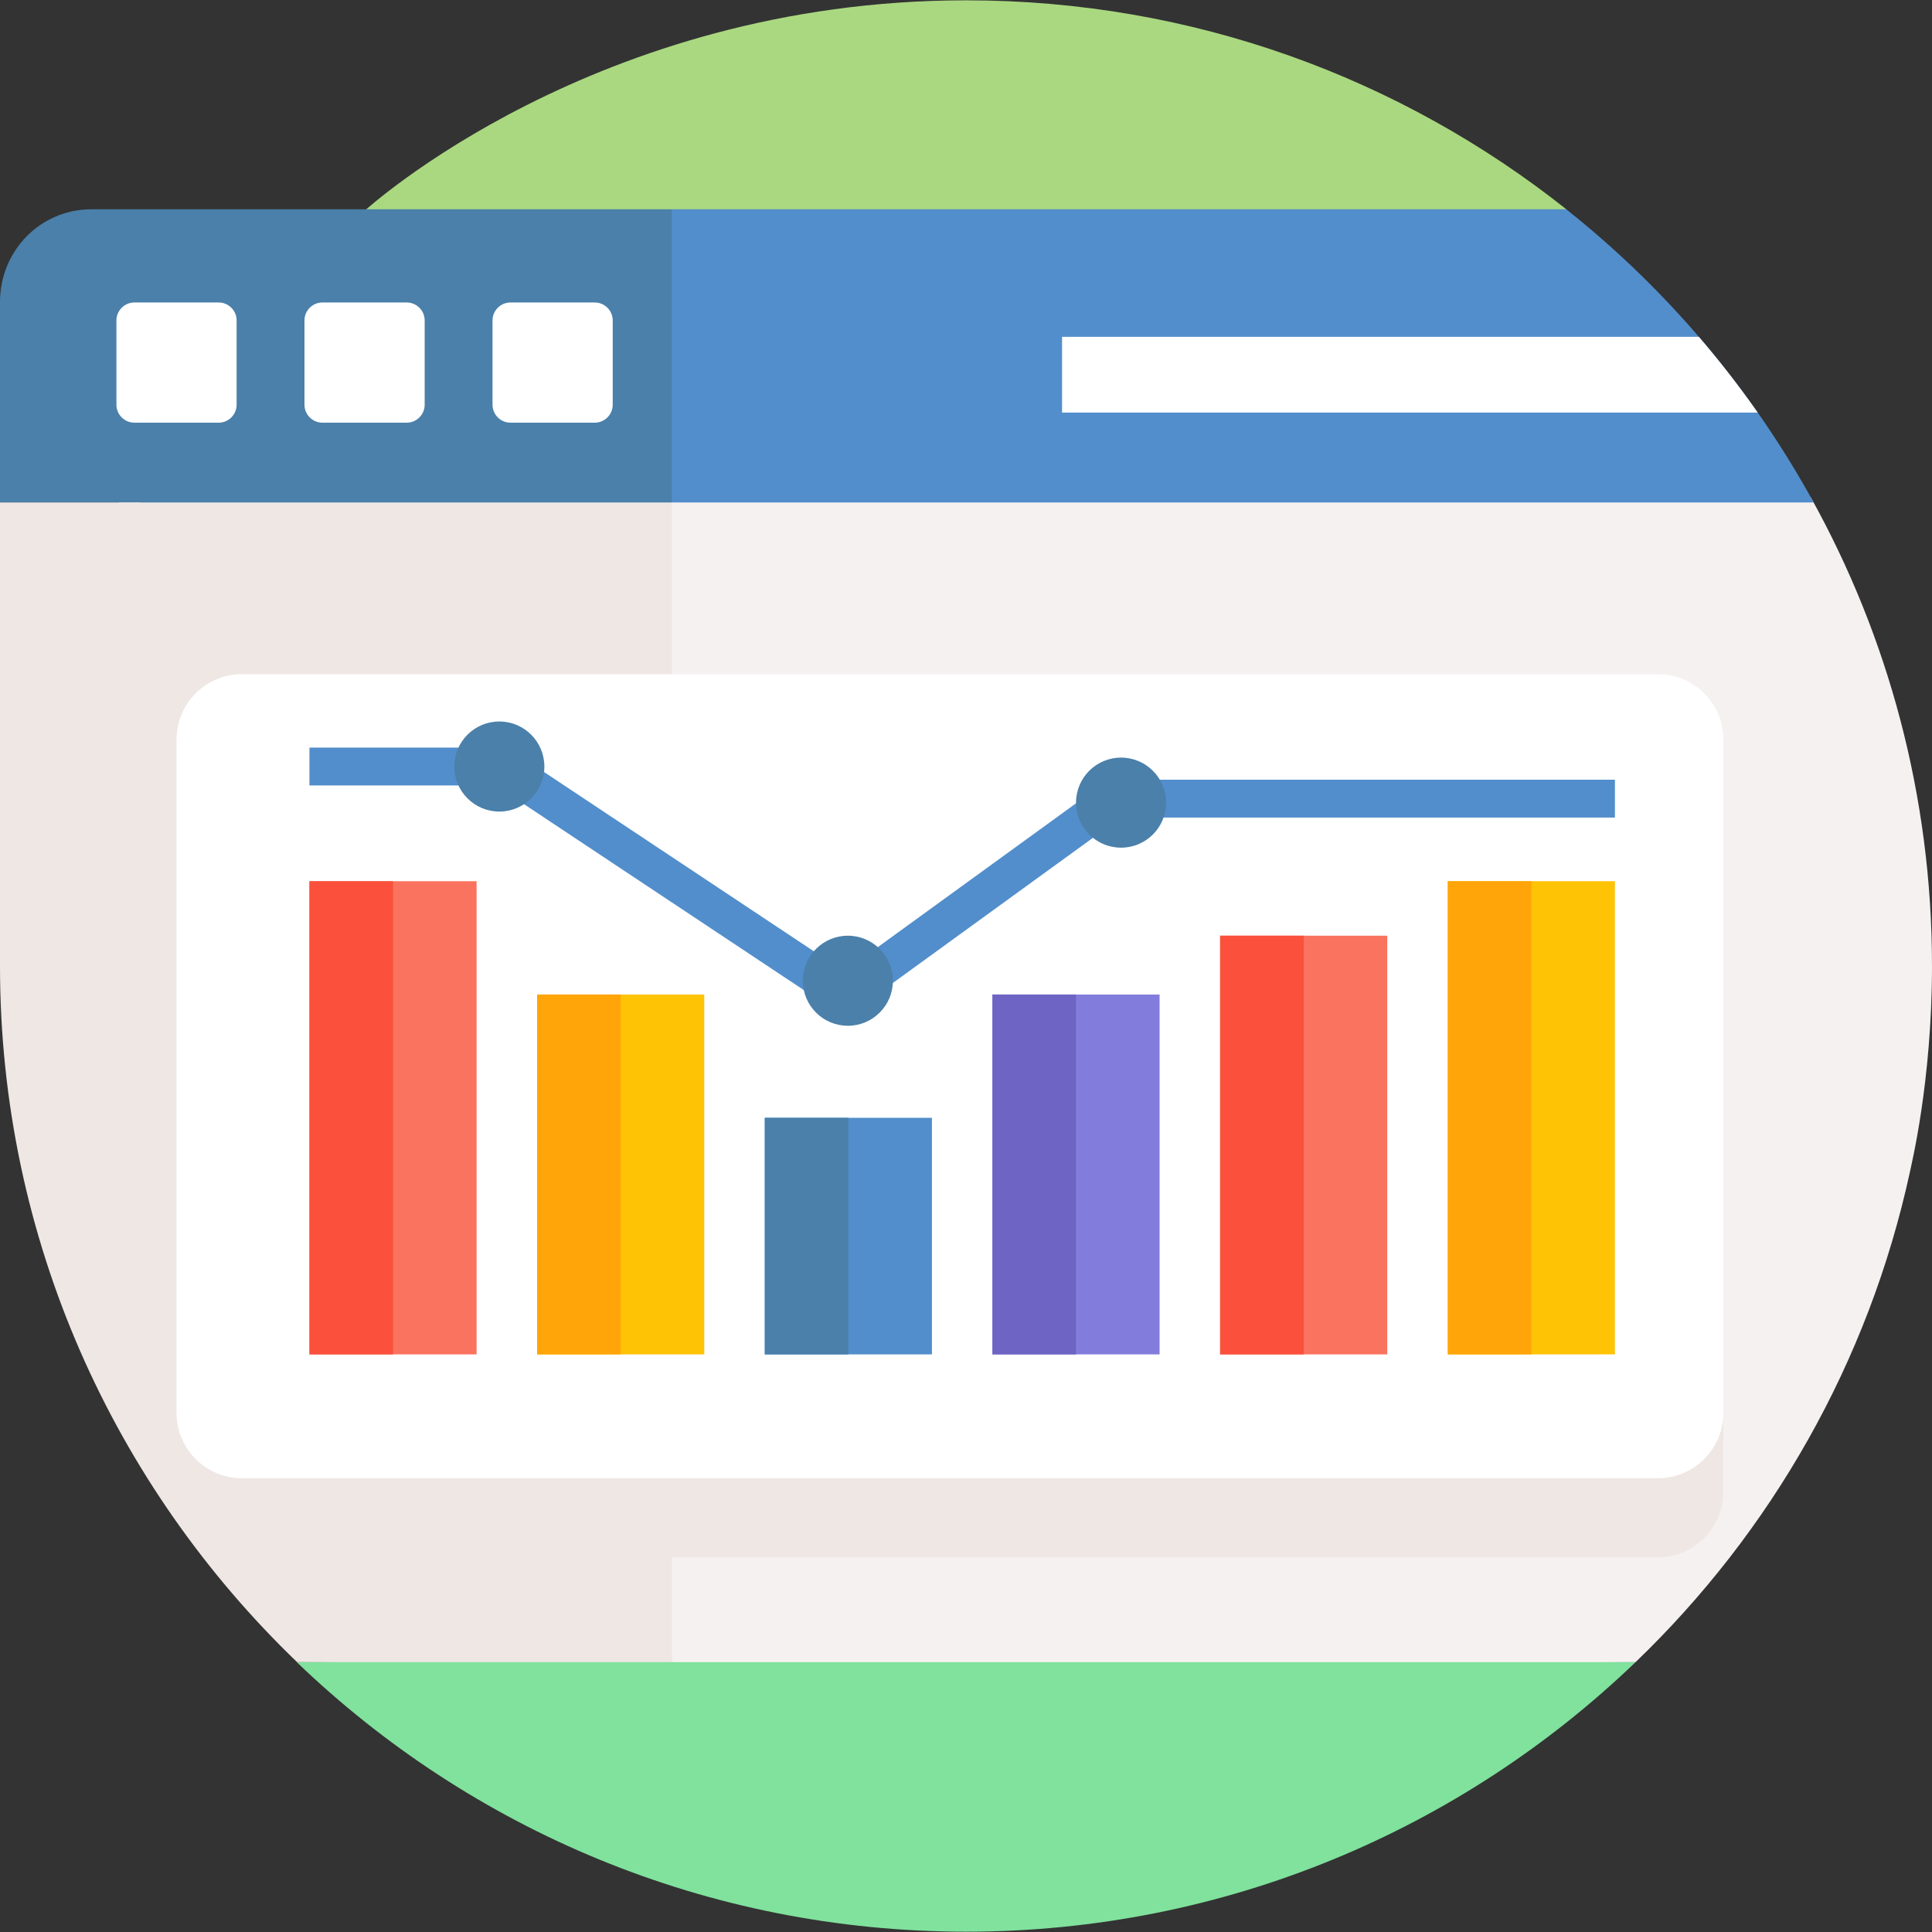 <svg xmlns="http://www.w3.org/2000/svg" id="Layer_1" height="512" viewBox="0 0 510.167 510.167" width="512"><rect x="0" y="0" width="510.167" height="510.167" fill="#333333" stroke="none"/><g><g><path d="m412.38 60.877 1.207-5.626c-43.508-34.538-98.555-55.167-158.42-55.167-98.131 0-158.58 55.352-158.747 55.445 0 0-2.513 3.137-2.983 5.222-.009.041-.018.085-.028.126z" fill="#aad880"></path><path d="m262.069 435.44-183.665 3.513c45.872 44.051 108.174 71.13 176.763 71.13 68.237 0 130.694-26.952 176.721-71.177z" fill="#80e29d"></path></g><g><g><path d="m177.426 438.906h254.461c35.704-34.306 61.521-79.005 72.479-129.584.178-1.087 5.801-23.477 5.801-54.239 0-44.913-11.626-87.104-32.01-123.755l-328.771-13.683z" fill="#f6f1f1"></path><path d="m413.579 55.26h-236.153l-15.63 40.483 15.63 36.939h301.486c-16.438-29.985-38.727-56.302-65.333-77.422z" fill="#528ecb"></path><path d="m33.638 128.757c-21.289 37.243-33.638 80.359-33.638 126.326 0 72.223 30.2 137.426 78.449 183.822h98.977v-306.223l-59.911-13.614z" fill="#efe7e4"></path><g><g><path d="m177.426 55.26h-153.259c-13.531 0-24.167 10.969-24.167 24.5v52.922h177.426z" fill="#4a80aa"></path></g></g><g><g><path d="m35.493 111.614h22.238c2.624 0 4.752-2.128 4.752-4.752v-22.238c0-2.624-2.128-4.752-4.752-4.752h-22.238c-2.624 0-4.752 2.128-4.752 4.752v22.238c0 2.625 2.128 4.752 4.752 4.752z" fill="#fff"></path></g></g><g><g><path d="m85.15 111.614h22.238c2.624 0 4.752-2.128 4.752-4.752v-22.238c0-2.624-2.128-4.752-4.752-4.752h-22.238c-2.624 0-4.752 2.128-4.752 4.752v22.238c0 2.625 2.127 4.752 4.752 4.752z" fill="#fff"></path></g></g><g><g><path d="m134.807 111.614h22.238c2.624 0 4.752-2.128 4.752-4.752v-22.238c0-2.624-2.128-4.752-4.752-4.752h-22.238c-2.624 0-4.752 2.128-4.752 4.752v22.238c0 2.625 2.127 4.752 4.752 4.752z" fill="#fff"></path></g></g><path d="m448.61 88.945h-168.161v20h183.696c-4.852-6.926-10.035-13.603-15.535-20z" fill="#fff"></path></g><g><path d="m87.575 411.24h350.223c9.538 0 17.27-7.732 17.27-17.27v-30.009h-408.455v6.316c0 22.623 18.339 40.963 40.962 40.963z" fill="#efe7e4"></path></g><g><path d="m455.068 373.07c0 9.538-7.732 17.27-17.27 17.27h-373.915c-9.538 0-17.27-7.732-17.27-17.27v-177.778c0-9.538 7.732-17.27 17.27-17.27h373.915c9.538 0 17.27 7.732 17.27 17.27z" fill="#fff"></path></g><g><g><path d="m81.715 232.697h44.135v124.943h-44.135z" fill="#fa735f"></path></g><g><path d="m81.715 232.697h22.068v124.943h-22.068z" fill="#fa503c"></path></g></g><g><g><path d="m141.833 262.616h44.135v95.024h-44.135z" fill="#ffc305"></path></g><g><path d="m141.833 262.616h22.068v95.024h-22.068z" fill="#ffa50a"></path></g></g><g><g><path d="m201.951 295.169h44.135v62.472h-44.135z" fill="#528ecb"></path></g><g><path d="m201.951 295.169h22.068v62.472h-22.068z" fill="#4a80aa"></path></g></g><g><g><path d="m262.069 262.616h44.135v95.024h-44.135z" fill="#827ddc"></path></g><g><path d="m262.069 262.616h22.068v95.024h-22.068z" fill="#6e64c3"></path></g></g><g><g><path d="m322.187 247.083h44.135v110.558h-44.135z" fill="#fa735f"></path></g><g><path d="m322.187 247.083h22.068v110.558h-22.068z" fill="#fa503c"></path></g></g><g><g><path d="m382.305 232.697h44.135v124.943h-44.135z" fill="#ffc305"></path></g><g><path d="m382.305 232.697h22.068v124.943h-22.068z" fill="#ffa50a"></path></g></g><g><path d="m223.175 268.702-92.241-61.292h-49.22v-10h52.24l88.971 59.12 69.803-50.637h133.712v10h-130.466z" fill="#528ecb"></path></g><g><circle cx="223.889" cy="258.975" fill="#4a80aa" r="11.892"></circle></g><g><circle cx="296.029" cy="211.946" fill="#4a80aa" r="11.892"></circle></g><g><circle cx="131.854" cy="202.41" fill="#4a80aa" r="11.892"></circle></g></g><path d="m0 132.682h36.919v122.401h-36.919z" fill="#efe7e4"></path></g></svg>